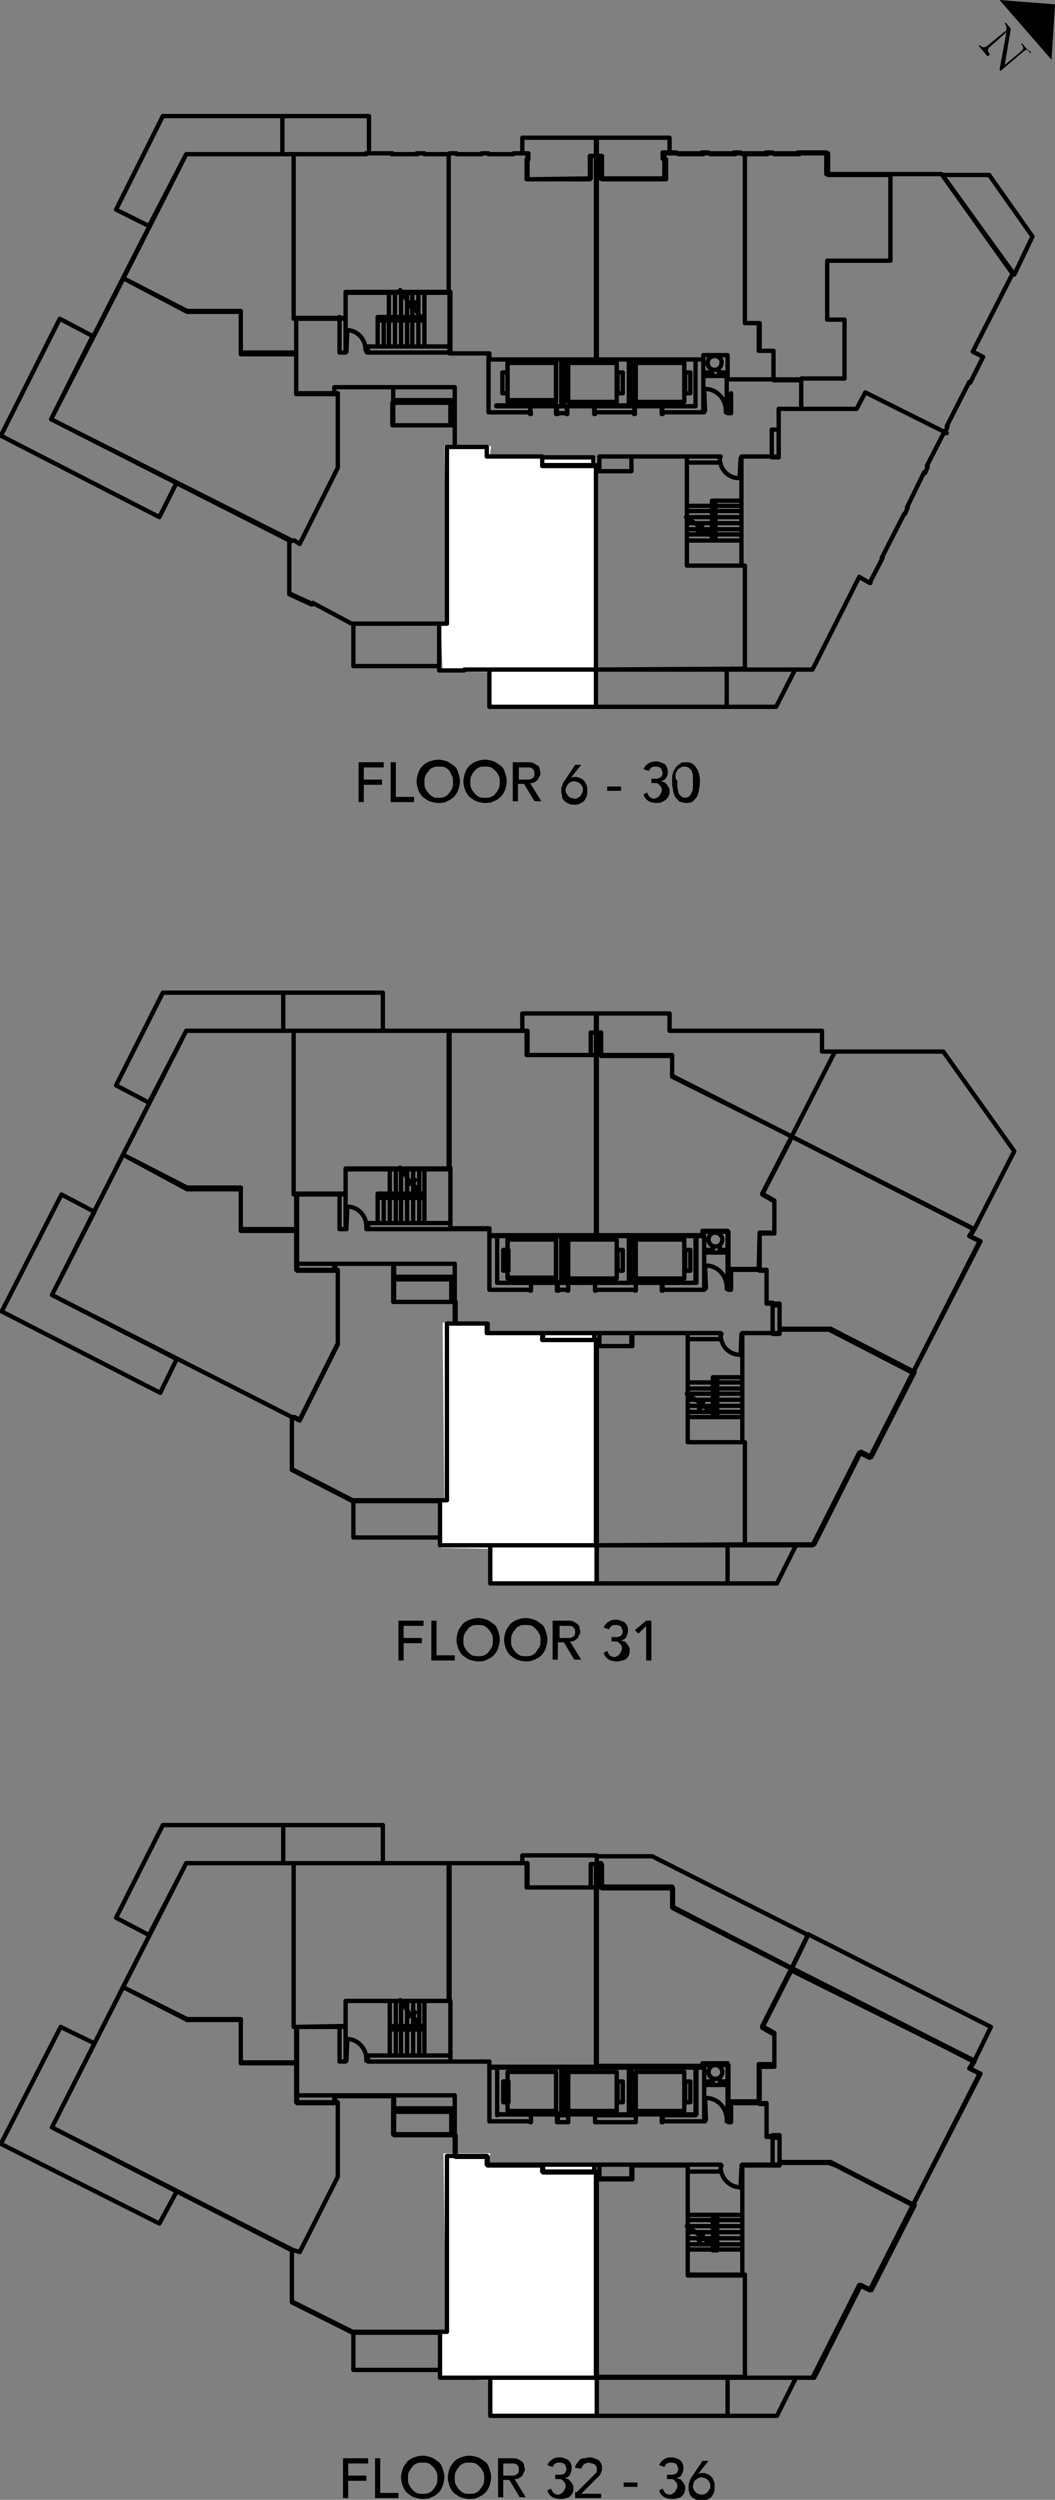 <?xml version="1.0" encoding="utf-8"?>
<!-- Generator: Adobe Illustrator 20.1.0, SVG Export Plug-In . SVG Version: 6.00 Build 0)  -->
<svg version="1.1" id="Layer_1" xmlns="http://www.w3.org/2000/svg" xmlns:xlink="http://www.w3.org/1999/xlink" x="0px" y="0px"
	 viewBox="0 0 121.8 288.6" style="enable-background:new 0 0 121.8 288.6;" xml:space="preserve">
<rect x="0" y="0" width="121.8" height="288.6" fill="#808080" stroke="none"/>
<style type="text/css">
	.st0{fill:#FFFFFF;}
	.st1{fill:none;stroke:#000000;stroke-width:0.5;stroke-linecap:round;stroke-linejoin:round;stroke-miterlimit:10;}
</style>
<polyline class="st0" points="56.6,81.8 56.6,77.6 51.1,77.5 50.9,72.1 51.6,71.9 51.3,51.5 56.7,51.5 56.5,52.9 68.8,52.8 
	68.8,81.7 56.6,81.8 "/>
<polyline class="st0" points="56.4,183 56.4,178.8 50.9,178.7 50.7,173.3 51.3,173.1 51.1,152.7 56.5,152.7 56.3,154.1 68.6,154 
	68.6,182.9 56.4,183 "/>
<polyline class="st0" points="56.5,279 56.5,274.8 51,274.6 50.8,269.2 51.5,269 51.2,248.6 56.6,248.6 56.4,250 68.7,249.9 
	68.7,278.9 56.5,279 "/>
<polyline points="121.4,6.9 121.8,0.5 115.4,0 "/>
<g>
	<path d="M119,6c-0.3-0.3-0.4-0.3-0.6-0.2c-0.2,0.1-0.4,0.3-0.9,0.7l-2,1.7L115.4,8l0.8-4.3l0,0L115,4.8c-0.5,0.4-0.7,0.6-0.8,0.7
		c-0.2,0.2-0.2,0.4,0.1,0.8L114,6.5l-1-1.2l0.1-0.1c0.3,0.3,0.4,0.3,0.7,0.2c0.2-0.1,0.4-0.3,0.9-0.7l1.1-0.9
		c0.4-0.3,0.4-0.3,0.4-0.5s0-0.3-0.2-0.6l0.1-0.1l0.6,0.7L116,7.5l0,0l1.2-1c0.5-0.4,0.7-0.6,0.8-0.7c0.2-0.2,0.2-0.4-0.1-0.7L118,5
		l1,1.2V6z"/>
</g>
<path class="st1" d="M79.3,53.4h3.8v-0.7h-4.5 M82.2,57.8h0.4v4.6h-0.4V57.8z M79.3,58.4h2.9 M82.7,58.4h2.9 M79.3,59h2.9 M82.7,59
	h2.9 M79.3,59.7h2.9 M82.7,59.7h2.9 M79.3,60.4h2.9 M82.7,60.4h2.9 M79.3,61.1h2.9 M82.7,61.1h2.9 M79.3,61.7h2.9 M82.7,61.7h2.9
	 M79.3,62.4h6.3 M51.9,40h-9.5v0.7h9.5 M43.6,36.6H49V37h-5.4V36.6z M49,33.7V40 M48.3,33.7v2.9 M48.3,37v3 M47.6,33.7v2.9 M47.6,37
	v3 M47,33.7v2.9 M47,37v3 M46.3,33.7v2.9 M46.3,37v3 M45.6,33.7v2.9 M45.6,37v3 M44.9,33.7v2.9 M44.9,37v3 M56.4,41.4v6.2h4.8v-0.8
	h-3.9 M64.3,46.9h1.2v0.8h-1.2V46.9z M65.4,46.9L65.4,46.9L65.4,46.9l0.1,0.9h-0.1v-0.1 M64.4,46.9L64.4,46.9l-0.2-0.1v1h0.2v-0.1
	 M61.2,46.9L61.2,46.9L61.2,46.9l0.1,0.9h-0.1v-0.1 M68.7,46.9L68.7,46.9L68.7,46.9l-0.1,0.9h0.1v-0.1 M73.2,46.9L73.2,46.9
	L73.2,46.9l0.1,0.9h-0.1v-0.1 M68.6,47.6h4.7v-0.8h-4.7V47.6z M76.5,46.9L76.5,46.9L76.5,46.9l-0.1,0.9h0.1v-0.1 M81.2,41.4v6.2
	h-0.9h-3.9v-0.8 M39.9,40.4L39.9,40.4l0.1,0.2h-0.1V40.4z M42.5,40.4h-0.2v0.2h0.2V40.4z M40,40.4L40,40.4l0.1-2.3H40V40.4z
	 M42.2,40.4c0-1.3-1-2.3-2.2-2.3 M83.1,52.9L83.1,52.9l0.1-0.2h-0.1V52.9z M85.5,52.9L85.5,52.9l-0.1,2.2h0.1V52.9z M83.1,52.9
	c0,1.3,1,2.3,2.2,2.3 M39.9,36.6v4.1h-0.7v-4.1 M58.6,41.9h5.6v4.5h-5.6V41.9z M65.1,46.9v-5.4 M83.8,47.4c0-1.4-1.1-2.5-2.4-2.5
	 M81.3,44.8L81.3,44.8l0.1,2.6h-0.1V44.8z M81.2,47.4v0.2h0.1v-0.1L81.2,47.4L81.2,47.4 M83.9,47.4v0.2h-0.1v-0.1L83.9,47.4
	L83.9,47.4 M82.2,42.7v0.7 M83.9,43.4h-2.7 M83,42.7v0.7 M82.5,41.1c-0.5,0-0.8,0.4-0.8,0.8c0,0.5,0.4,0.8,0.8,0.8
	c0.5,0,0.8-0.4,0.8-0.8C83.4,41.5,83,41.1,82.5,41.1 M64.8,46.9v-5.4 M65.6,41.9h5.6v4.5h-5.6V41.9z M58,43h0.6v2.4H58V43z M71.9,43
	h-0.6v2.4h0.6V43z M72.6,46.9v-5.4 M72.9,46.9v-5.4 M79.7,43h-0.6v2.4h0.6V43z M79,41.9h-5.6v4.5H79V41.9z M83,43h1 M82.2,43h-1
	 M79.2,59.7l1.6,1.1l0.3-0.2l-0.5,0.8l0.5-0.3l1.1,0.8 M82.7,57.8h2.9 M45.4,46.5H52v2.6h-6.7v-2.6H45.4z M44.3,37v3 M43.6,37v3
	 M46.2,33.5l1.1,1.6l-0.1,0.3l0.7-0.5l-0.2,0.5l0.8,1.1 M84.4,45.4v2.3H84 M83.9,47.4v-4.1 M100.5,67.3L100.5,67.3 M68.8,77.3V54.4
	h4.1v-1.7h6.4v12.6H86v11.9L68.8,77.3 M51.6,51.6h4.6v1.1h6.4v1h6.2v23.6H53.6v0.1h-2.9v-5.3h0.1V72h0.8L51.6,51.6 M50.8,72h0.8
	V51.6h0.9v-2.5h-7.1v-4.4h-6.8v0.8H39V54l-4.4,8.8L34,62.4h-0.6v6.1l2.6,1.2l0.1-0.1l4.5,2.4H50.8 M14.2,32.1l7.3-14.3h12.4v6.9
	v12.1h0.3v4.1h-6.4V36h-6.2L14.2,32.1l7.4,3.8h6.2v4.8h6.4v4.7H39V54l-4.4,8.8L34,62.4h-0.3l-27.8-14L14.2,32.1 M33.9,17.8v6.9v12.1
	h6v-3h11.9v-16H49v-0.1h-0.8v0.1h-2.9v-0.1h-3v0.1H33.9 M51.8,17.8L51.8,17.8l0.1-0.1h0.8v0.1h2.9v-0.1h0.8v0.1h2.9v-0.1h1.6v0.7
	h-0.1v2.3h7.3V18h0.7v23.5H56.4v-0.7h-4.5v-7.1h-0.1L51.8,17.8 M89.3,40.5h-1.7v-3.2H86V17.8h-0.3v-0.1h-0.8v0.1H82v-0.1h-0.8v0.1
	h-2.9v-0.1h-1.6v0.7h0.2v2.3h-7.4V18h-0.6v23.5h12.3V41H84v2.8h5.3V40.5 M87.7,40.5v-3.2H86V17.8h2.6v-0.1h0.8v0.1h2.9v-0.1h3.3v2.5
	h7.2v9.9h-7.3v6.8h2v6.8h-5v0.2h-3.2v-3.4L87.7,40.5 M45.4,49.1h7.1v-2.9h-7.1V49.1z M91.8,77.3h-7.9v4.3h5.7L91.8,77.3 M83.9,77.3
	H68.8v4.3h15.1V77.3z M68.8,77.3H56.5v4.3h12.3V77.3z M50.7,76.9h-9.9V72h10v0.1h-0.1L50.7,76.9 M20.4,55.7L5.9,48.4l4.8-9.6l-3.8-2
	L0.1,50.3l18.3,9.4L20.4,55.7 M32.6,17.8v-4.4h10v4.3h-0.4v0.1L32.6,17.8v-4.4H18.8l-5.4,10.8l3.8,1.9l4.3-8.3H32.6 M68.2,20.6V18
	h0.7v-2.1h-8.6v1.8H61v0.7h-0.1v2.3L68.2,20.6 M76.8,18.4h-0.2v-0.7h0.7v-1.8h-8.5V18h0.6v2.6h7.4V18.4 M117.1,31.7l2.1-4.4l-5-7.1
	h-5.4L117.1,31.7 M52.5,44.7h-7.1v1.5h7.1V44.7z M57.3,41.5h23v5.4h-23C57.3,46.9,57.3,41.5,57.3,41.5z M39.9,36.7v-3H52v7.1h4.5
	v0.7h24.7V41H84v2.8h8.5v3.4h-2.6v5.5h-4.3v12.6h-6.3V52.7h-6.4v1.7h-4.1v-0.7h-6.2v-1h-6.4v-1.1h-3.7v-2.5h-7.1v-4.4h-6.8v0.8h-4.4
	v-8.8H39.9 M40.6,72l-4.5-2.4L36,69.8l-2.6-1.2v-6.1h0.2L5.9,48.4L13.3,34l8.2-16.2h20.7v-0.1h3v0.1h2.9v-0.1H49v0.1h2.9v-0.1h0.8
	v0.1h2.9v-0.1h0.8v0.1h2.9v-0.1h1.6v0.7h-0.1v2.3h7.3V18h1.2v2.6h7.4v-2.3h-0.2v-0.7h1.6v0.1H81v-0.1h0.8v0.1h2.9v-0.1h0.8v0.1h2.9
	v-0.1h0.8v0.1h2.9v-0.1h3.3v2.5h13.3l8.2,11.5l-4.6,9l1.2,0.6l-1.5,3l-0.1-0.1l-2.6,5.1h0.1l-0.3,0.8l-0.1-0.1l-2,3.9l0.1,0.1
	l-0.3,0.7l-0.1-0.1l-2,4.1h0.1l-0.3,0.7h-0.1l-2.6,5.1h0.1l-1.5,2.9l-1.2-0.7l-5.4,10.7H86H53.6v0.1h-2.9v-5.3h0.1V72H40.6
	 M89.9,49.6h-0.8v3.2h0.8V49.6z M62.6,53.8h5.9v-1h-5.9V53.8z M72.9,54.4h-3.7v-1.7h3.7V54.4z"/>
<path class="st1" d="M58.6,41.7h5.6v4.5h-5.6V41.7z M109.3,50l-9.4-4.7l-1,1.9h-6.4 M62.7,153.9H73 M76.4,148.1h3.9v-5.4
	 M85.7,154.2L85.7,154.2l-0.1-0.2h0.1V154.2z M90,150.5h-0.8v3.5 M57.4,148.1v-5.4 M52.5,150.3v-4.4h-7.1 M52.5,147.4h-7.1
	 M38.7,145.9h-4.4 M79.4,154.6h3.8v-0.7h-4.5 M82.3,159h0.5v4.6h-0.5V159z M79.4,159.6h2.9 M82.7,159.6h2.9 M79.4,160.3h2.9
	 M82.7,160.3h2.9 M79.4,160.9h2.9 M82.7,160.9h2.9 M79.4,161.6h2.9 M82.7,161.6h2.9 M79.4,162.3h2.9 M82.7,162.3h2.9 M79.4,163h2.9
	 M82.7,163h2.9 M79.4,163.6h6.3 M52,141.2h-9.5v0.7H52 M43.6,137.8H49v0.5h-5.4V137.8z M49,134.9v6.3 M48.4,134.9v2.9 M48.4,138.3
	v2.9 M47.7,134.9v2.9 M47.7,138.3v2.9 M47,134.9v2.9 M47,138.3v2.9 M46.3,134.9v2.9 M46.3,138.3v2.9 M45.7,134.9v2.9 M45.7,138.3
	v2.9 M45,134.9v2.9 M45,138.3v2.9 M56.5,142.7v6.2h4.8v-0.8h-3.9 M64.4,148.1h1.2v0.8h-1.2V148.1z M65.5,148.1V148h0.1v1h-0.1v-0.1
	 M64.5,148.1V148h-0.2v1h0.2v-0.1 M61.2,148.1V148h0.1v1h-0.1v-0.1 M68.8,148.1V148h-0.1v1h0.1v-0.1 M73.3,148.1V148h0.1v1h-0.1
	v-0.1 M68.7,148.9h4.7v-0.8h-4.7V148.9z M76.5,148.1V148h-0.1v1h0.1v-0.1 M81.3,142.7v6.2h-0.9h-3.9v-0.8 M39.9,141.7L39.9,141.7
	l0.1,0.2h-0.1V141.7z M42.5,141.7h-0.2v0.2h0.2V141.7z M40,141.7L40,141.7l0.1-2.3H40V141.7z M42.3,141.6c0-1.3-1-2.3-2.2-2.3
	 M83.2,154.2L83.2,154.2l0.1-0.2h-0.1V154.2z M85.6,154.2L85.6,154.2l-0.1,2.2h0.1V154.2z M83.2,154.1c0,1.3,1,2.3,2.2,2.3
	 M39.9,137.8v4.1h-0.7v-4.1 M58.6,143.1h5.6v4.5h-5.6V143.1z M65.2,148.1v-5.4 M83.9,148.6c0-1.4-1.1-2.5-2.4-2.5 M81.4,146.1
	L81.4,146.1l0.1,2.6h-0.1V146.1z M81.3,148.6v0.2h0.1L81.3,148.6L81.3,148.6L81.3,148.6 M84,148.6v0.2h-0.1L84,148.6L84,148.6
	L84,148.6 M82.3,143.9v0.7 M84,144.6h-2.7 M83.1,143.9v0.7 M82.6,142.3c-0.5,0-0.8,0.4-0.8,0.8c0,0.5,0.4,0.8,0.8,0.8
	c0.5,0,0.8-0.4,0.8-0.8S83,142.3,82.6,142.3 M64.8,148.1v-5.4 M65.6,143.1h5.6v4.5h-5.6V143.1z M58.1,144.3h0.6v2.4h-0.6V144.3z
	 M71.9,144.3h-0.6v2.4h0.6V144.3z M72.6,148.1v-5.4 M72.9,148.1v-5.4 M79.7,144.3h-0.6v2.4h0.6V144.3z M79,143.1h-5.6v4.5H79V143.1z
	 M83.1,144.3h1 M82.3,144.3h-1 M79.3,160.9l1.6,1.1l0.3-0.2l-0.5,0.8l0.5-0.3l1.1,0.8 M82.7,159h2.9 M45.4,147.7h6.7v2.6h-6.7V147.7
	z M44.3,138.3v2.9 M43.6,138.3v2.9 M46.2,134.8l1.1,1.6l-0.1,0.3l0.7-0.5l-0.2,0.5l0.8,1.1 M84.4,146.6v2.3h-0.3 M84,148.6v-4.1
	 M85.7,153.9H90v-0.5h5.9l9.7,5l-5,9.8l-1.2-0.6L94,178.3h-8v-11.8h-0.3V153.9 M68.9,178.4v-23H73v-1.5h6.4v12.6H86v11.8L68.9,178.4
	 M51.6,152.8h4.6v1.1h6.4v0.8h6.2v23.7h-18v-5.2h0.8L51.6,152.8 M50.8,173.2h0.8v-20.4h0.9v-2.5h-7.1v-4.4h-6.8v0.8H39v8.5l-4.4,8.8
	l-0.6-0.3h-0.3v6l7,3.6h10.1 M14.2,133.3l7.3-14.3h12.4v6.9v12h0.3v4.2h-6.4v-4.8h-6.2L14.2,133.3l7.4,3.8h6.2v4.8h6.4v4.7H39v8.5
	l-4.4,8.8l-0.6-0.3h-0.3L6,149.5L14.2,133.3 M33.9,119v6.9v12h6V135h11.9v-16H33.9 M112.5,141.9l-0.5,0.8l1.2,0.6l-7.8,15.2l-9.7-5
	H90v-3h-1.5v-3.8h-0.8v-4.3h1.7v-3.7l-1.4-0.8l3.2-6.2l0.2-0.5L112.5,141.9 M87.7,142.3h1.7v-3.7l-1.4-0.8l3.4-6.6l-13.8-7v-2.4
	h-8.2v-2.6h-0.6v23.4h12.3v-0.5H84v4.4h3.6L87.7,142.3 M51.9,119h9v2.8h7.3v-2.6h0.7v23.4H56.5v-0.8H52v-7h-0.1V119 M45.4,150.3h7.1
	v-2.9h-7.1V150.3z M91.9,178.4H84v4.4h5.7L91.9,178.4 M84,178.4H68.9v4.4H84V178.4z M68.9,178.4H56.6v4.4h12.3V178.4z M50.8,177.5
	h-10v-4.3h10V177.5z M20.4,156.9L6,149.5l4.9-9.6l-3.8-2l-6.9,13.5l18.3,9.4L20.4,156.9 M32.7,114.6h11.5v4.4H32.7V114.6z M32.7,119
	v-4.4H18.8l-5.4,10.7l3.8,2l4.3-8.3L32.7,119 M68.2,121.8v-2.6h0.7V117h-8.6v2h0.6v2.8H68.2 M117.1,132.9l-4.6,9l-21.1-10.7l5-9.8
	h12.5L117.1,132.9 M91.4,131.2l5-9.8h-1.5V119H77.3v-2h-8.5v2.3h0.6v2.6h8.2v2.4L91.4,131.2 M52.5,145.9h-7.1v1.5h7.1V145.9z
	 M57.4,142.7h23v5.4h-23V142.7z M39.9,137.8v-2.9H52v7h4.5v0.8h24.7v-0.5h2.9v4.4h4.4v3.8h0.7v0.2H90v3.3h-4.3v12.6h-6.3v-12.6H73
	v1.5h-4.1v-0.7h-6.2v-0.8h-6.4v-1.1h-3.7v-2.5h-7.1v-4.4h-6.8v0.8h-4.4v-8.9L39.9,137.8 M40.7,173.2l-7-3.6v-6L6,149.5l7.3-14.4
	l8.2-16.1h22.1h17.2v2.8h8h8.8v2.4l34.8,17.7l-0.5,0.8l1.2,0.6l-12.7,25l-1.2-0.6l-5.4,10.7H86H50.8v-5.2L40.7,173.2 M90,150.7h-0.8
	v3.3H90V150.7z M62.7,154.7h5.9v-0.8h-5.9C62.7,153.9,62.7,154.7,62.7,154.7z M72.9,155.4h-3.7v-1.5h3.7V155.4z"/>
<path class="st1" d="M58.6,143h5.6v4.5h-5.6V143z M62.7,249.9H73 M79.4,250.7h3.8v-0.8h-4.5 M82.3,255.7h0.5v4.1h-0.5V255.7z
	 M82.3,255.7h-2.9 M82.7,255.7h2.9 M79.4,256.3h2.9 M82.7,256.3h2.9 M79.4,257h2.9 M82.7,257h2.9 M79.4,257.7h2.9 M82.7,257.7h2.9
	 M79.4,258.4h2.9 M82.7,258.4h2.9 M79.4,259.1h2.9 M82.7,259.1h2.9 M79.4,259.7h6.3 M52,237.3h-9.5v0.7H52 M45,233.9h4v0.4h-4V233.9
	z M49,231v6.3 M48.4,231v2.9 M48.4,234.4v2.9 M47.7,231v2.9 M47.7,234.4v2.9 M47,231v2.9 M47,234.4v2.9 M46.3,231v2.9 M46.3,234.4
	v2.9 M45.7,231v2.9 M45.7,234.4v2.9 M45,231v2.9 M45,234.4v2.9 M76.4,244.2h3.9v-5.5 M39.9,237.7L39.9,237.7l0.1,0.2h-0.1V237.7z
	 M42.5,237.7h-0.2v0.2h0.2V237.7z M40,237.7L40,237.7l0.1-2.3H40V237.7z M42.3,237.7c0-1.2-1-2.3-2.2-2.3 M85.7,250.3L85.7,250.3
	l-0.1-0.3h0.1V250.3z M83.2,250.3L83.2,250.3l0.1-0.3h-0.1V250.3z M85.6,250.3L85.6,250.3l-0.1,2.3h0.1V250.3z M83.2,250.2
	c0,1.2,1,2.3,2.2,2.3 M39.9,233.9v4.1h-0.7v-4.1 M90,246.5h-0.8v3.4 M57.4,244.2v-5.5 M79.3,257l1.6,1.1l0.3-0.2l-0.5,0.8l0.5-0.3
	l1.1,0.8 M52.5,246.4v-4.5h-7.1 M46.2,230.9l1.1,1.6l-0.1,0.3l0.7-0.5l-0.2,0.5l0.8,1.1 M52.5,243.4h-7.1 M38.7,241.9h-4.4
	 M85.7,249.9H90v-0.3h5.9l9.7,5l-5,9.8l-1.2-0.6L94,274.5h-8v-11.8h-0.3V249.9 M90,249.8l0.2-0.2 M68.9,274.5v-23H73v-1.6h6.4v12.7
	H86v11.8H68.9 M51.6,248.9h4.6v1h6.4v0.8h6.2v23.8h-18v-5.3h0.8L51.6,248.9 M50.8,269.2h0.8v-20.3h0.9v-2.5h-7.1v-4.5h-6.8v0.8H39
	v8.6l-4.4,8.7l-0.6-0.2h-0.3v6l7,3.5h10.1 M14.2,229.4l7.3-14.3h12.4v6.9v12h0.3v4.2h-6.4v-5h-6.2L14.2,229.4l7.4,3.7h6.2v5h6.4v4.6
	H39v8.6l-4.4,8.7l-0.6-0.2h-0.3L6,245.6L14.2,229.4 M33.9,215.1v6.9v12h6v-3h11.9v-15.9H33.9 M112.5,238l-0.5,0.8l1.2,0.6l-7.8,15.2
	l-8.9-4.6l-0.8-0.3H90v-3h-1.5v-3.8h-0.8v-4.3h1.7v-3.7l-1.4-0.8l3.2-6.3l0.2-0.3L112.5,238 M89.4,238.4v-3.7l-1.4-0.8l3.4-6.7
	l-13.8-7.1v-2.3h-8.2v-2.7h-0.6v23.4h12.3v-0.3H84v4.4h3.6v-4.3h1.8 M51.9,215.1h9v2.8h7.3v-2.7h0.7v2.7v20.7H56.5V238H52v-7h-0.1
	V215.1 M45.4,246.4h7.1v-3h-7.1V246.4z M91.9,274.5H84v4.4h5.7L91.9,274.5 M84,274.5H68.9v4.4H84V274.5z M68.9,274.5H56.6v4.4h12.3
	V274.5z M50.8,273.6h-10v-4.4h10V273.6z M20.4,253L6,245.6l4.9-9.7L7,234l-6.9,13.5l18.3,9.2L20.4,253 M32.7,210.7h11.5v4.4H32.7
	V210.7z M32.7,215.1v-4.4H18.8l-5.4,10.7l3.8,2l4.3-8.3H32.7 M68.2,217.9v-2.7h0.7v-1h-8.6v0.9h0.6v2.8H68.2 M114.4,234l-1.9,3.9
	l-21.1-10.7l1.9-3.9L114.4,234 M91.4,227.3l1.9-3.9l-18-9.1h-6.4v1h0.6v2.7h8.2v2.3L91.4,227.3 M52.5,241.9h-7.1v1.5h7.1V241.9z
	 M57.4,238.6h23v5.5h-23V238.6z M39.9,233.9V231H52v7h4.5v0.7h24.7v-0.3h2.9v4.4h4.4v3.8h0.7v0.2H90v3.2h-4.3v12.7h-6.3V250H73v1.6
	h-4.1v-0.8h-6.2V250h-6.4v-1h-3.7v-2.5h-7.1V242h-6.8v0.8h-4.4V234L39.9,233.9 M40.7,269.2l-7-3.5v-6L6,245.6l7.3-14.4l8.2-16.1
	h22.1h17.2v2.8h8h8.8v2.3l34.8,17.8l-0.5,0.8l1.2,0.6l-12.7,25l-1.2-0.6l-5.4,10.7H86H50.8v-5.3L40.7,269.2 M90,246.8h-0.8v3.2H90
	V246.8z M62.7,250.7h5.9v-0.8h-5.9C62.7,249.9,62.7,250.7,62.7,250.7z M72.9,251.5h-3.7v-1.6h3.7V251.5z"/>
<path class="st1" d="M58.6,239.2h5.6v4.5h-5.6V239.2z M65.2,244.1v-5.4 M64.8,244.1v-5.4 M65.6,239.2h5.6v4.5h-5.6V239.2z
	 M58.1,240.3h0.6v2.4h-0.6V240.3z M71.9,240.3h-0.6v2.4h0.6V240.3z M72.6,244.1v-5.4 M72.9,244.1v-5.4 M79.7,240.3h-0.6v2.4h0.6
	V240.3z M79,239.2h-5.6v4.5H79V239.2z M56.5,238.6v6.3h4.8v-0.8h-3.9 M64.4,244.2h1.2v0.8h-1.2V244.2z M65.5,244.2V244h0.1v1h-0.1
	 M64.5,244.2V244h-0.2v1h0.2 M61.2,244.2V244h0.1v1h-0.1 M68.8,244.2V244h-0.1v1h0.1 M73.3,244.2V244h0.1v1h-0.1 M68.7,245h4.7v-0.8
	h-4.7V245z M76.5,244.2V244h-0.1v1h0.1 M81.3,238.6v6.3h-0.9h-3.9v-0.8 M83.9,244.7c0-1.4-1.1-2.5-2.4-2.5 M81.4,242.1L81.4,242.1
	l0.1,2.6h-0.1V242.1z M81.3,244.7v0.2h0.1L81.3,244.7L81.3,244.7L81.3,244.7 M84,244.7v0.2h-0.1L84,244.7L84,244.7L84,244.7
	 M84.4,242.7v2.3h-0.3 M84,244.7v-4.1 M82.3,240v0.7 M84,240.7h-2.7 M83.1,240v0.7 M82.6,238.4c-0.5,0-0.8,0.4-0.8,0.8
	c0,0.5,0.4,0.8,0.8,0.8c0.5,0,0.8-0.4,0.8-0.8C83.4,238.8,83,238.4,82.6,238.4 M83.1,240.3h1 M82.3,240.3h-1 M58.6,239.2h5.6v4.5
	h-5.6V239.2z M65.2,244.2v-5.5 M64.8,244.2v-5.5 M58.1,240.3h0.6v2.4h-0.6V240.3z M71.9,240.3h-0.6v2.4h0.6V240.3z M72.6,244.2v-5.5
	 M72.9,244.2v-5.5 M79.7,240.3h-0.6v2.4h0.6V240.3z M45.4,243.8h6.7v2.6h-6.7V243.8z"/>
<g>
	<path d="M41.4,88h2.9v0.6H42V90h2.1v0.6H42v2h-0.6V88z"/>
	<path d="M45.1,88h0.6v4h2.1v0.6h-2.7V88z"/>
	<path d="M50.6,92.7c-0.4,0-0.7-0.1-1-0.2c-0.3-0.1-0.5-0.3-0.8-0.5c-0.2-0.2-0.4-0.5-0.5-0.8c-0.1-0.3-0.2-0.6-0.2-1s0.1-0.7,0.2-1
		c0.1-0.3,0.3-0.6,0.5-0.8c0.2-0.2,0.5-0.4,0.8-0.5c0.3-0.1,0.6-0.2,1-0.2s0.7,0.1,1,0.2c0.3,0.1,0.5,0.3,0.8,0.5s0.4,0.5,0.5,0.8
		c0.1,0.3,0.2,0.6,0.2,1s-0.1,0.7-0.2,1c-0.1,0.3-0.3,0.6-0.5,0.8c-0.2,0.2-0.5,0.4-0.8,0.5C51.3,92.7,51,92.7,50.6,92.7z
		 M50.6,92.1c0.3,0,0.5,0,0.7-0.1s0.4-0.2,0.5-0.4c0.2-0.2,0.3-0.4,0.4-0.6s0.1-0.5,0.1-0.7c0-0.3,0-0.5-0.1-0.7S52,89.2,51.9,89
		c-0.2-0.2-0.3-0.3-0.5-0.4s-0.5-0.1-0.7-0.1c-0.3,0-0.5,0-0.7,0.1c-0.2,0.1-0.4,0.2-0.5,0.4c-0.2,0.2-0.3,0.4-0.4,0.6
		c-0.1,0.2-0.1,0.5-0.1,0.7c0,0.3,0,0.5,0.1,0.7c0.1,0.2,0.2,0.4,0.4,0.6c0.2,0.2,0.3,0.3,0.5,0.4C50.1,92.1,50.3,92.1,50.6,92.1z"
		/>
	<path d="M56,92.7c-0.4,0-0.7-0.1-1-0.2c-0.3-0.1-0.5-0.3-0.8-0.5c-0.2-0.2-0.4-0.5-0.5-0.8c-0.1-0.3-0.2-0.6-0.2-1s0.1-0.7,0.2-1
		c0.1-0.3,0.3-0.6,0.5-0.8c0.2-0.2,0.5-0.4,0.8-0.5c0.3-0.1,0.6-0.2,1-0.2s0.7,0.1,1,0.2c0.3,0.1,0.5,0.3,0.8,0.5s0.4,0.5,0.5,0.8
		c0.1,0.3,0.2,0.6,0.2,1s-0.1,0.7-0.2,1c-0.1,0.3-0.3,0.6-0.5,0.8c-0.2,0.2-0.5,0.4-0.8,0.5C56.7,92.7,56.4,92.7,56,92.7z M56,92.1
		c0.3,0,0.5,0,0.7-0.1s0.4-0.2,0.5-0.4c0.2-0.2,0.3-0.4,0.4-0.6s0.1-0.5,0.1-0.7c0-0.3,0-0.5-0.1-0.7s-0.2-0.4-0.4-0.6
		c-0.2-0.2-0.3-0.3-0.5-0.4s-0.5-0.1-0.7-0.1c-0.3,0-0.5,0-0.7,0.1c-0.2,0.1-0.4,0.2-0.5,0.4c-0.2,0.2-0.3,0.4-0.4,0.6
		c-0.1,0.2-0.1,0.5-0.1,0.7c0,0.3,0,0.5,0.1,0.7c0.1,0.2,0.2,0.4,0.4,0.6c0.2,0.2,0.3,0.3,0.5,0.4C55.5,92.1,55.7,92.1,56,92.1z"/>
	<path d="M59.3,88h1.6c0.3,0,0.5,0,0.7,0.1c0.2,0.1,0.3,0.2,0.5,0.3s0.2,0.3,0.2,0.4s0.1,0.3,0.1,0.4c0,0.1,0,0.3-0.1,0.4
		c-0.1,0.1-0.1,0.3-0.2,0.4c-0.1,0.1-0.2,0.2-0.4,0.3c-0.1,0.1-0.3,0.1-0.5,0.1l1.3,2.1h-0.8l-1.2-2h-0.7v2h-0.6V88z M59.9,90h0.8
		c0.1,0,0.2,0,0.4,0c0.1,0,0.2-0.1,0.3-0.1c0.1-0.1,0.2-0.1,0.2-0.2c0.1-0.1,0.1-0.2,0.1-0.4c0-0.2,0-0.3-0.1-0.4s-0.1-0.2-0.2-0.2
		c-0.1-0.1-0.2-0.1-0.3-0.1s-0.2,0-0.4,0h-0.8V90z"/>
	<path d="M65.9,89.8L65.9,89.8c0.2-0.1,0.3-0.1,0.5-0.1c0.2,0,0.3,0,0.5,0.1c0.2,0.1,0.3,0.1,0.5,0.3s0.2,0.3,0.3,0.5
		c0.1,0.2,0.1,0.4,0.1,0.7c0,0.3,0,0.5-0.1,0.7c-0.1,0.2-0.2,0.4-0.3,0.5c-0.1,0.1-0.3,0.2-0.5,0.3c-0.2,0.1-0.4,0.1-0.6,0.1
		c-0.2,0-0.4,0-0.6-0.1s-0.4-0.2-0.5-0.3c-0.1-0.1-0.3-0.3-0.3-0.5s-0.1-0.4-0.1-0.6c0-0.1,0-0.3,0-0.4c0-0.1,0.1-0.2,0.1-0.3
		c0-0.1,0.1-0.2,0.1-0.3c0.1-0.1,0.1-0.2,0.2-0.3l1.2-1.8h0.7L65.9,89.8z M65.3,91.2c0,0.1,0,0.3,0.1,0.4s0.1,0.2,0.2,0.3
		c0.1,0.1,0.2,0.2,0.3,0.2c0.1,0,0.2,0.1,0.4,0.1s0.3,0,0.4-0.1c0.1,0,0.2-0.1,0.3-0.2s0.1-0.2,0.2-0.3c0-0.1,0.1-0.2,0.1-0.4
		s0-0.3-0.1-0.4c0-0.1-0.1-0.2-0.2-0.3s-0.2-0.2-0.3-0.2c-0.1,0-0.2-0.1-0.4-0.1s-0.3,0-0.4,0.1c-0.1,0-0.2,0.1-0.3,0.2
		c-0.1,0.1-0.1,0.2-0.2,0.3C65.4,90.9,65.3,91,65.3,91.2z"/>
	<path d="M71.7,91.3h-1.6v-0.5h1.6V91.3z"/>
	<path d="M74.7,91.5c0.1,0.2,0.2,0.4,0.3,0.5s0.3,0.2,0.5,0.2c0.1,0,0.2,0,0.3-0.1c0.1,0,0.2-0.1,0.3-0.2s0.1-0.2,0.2-0.3
		c0-0.1,0.1-0.2,0.1-0.3c0-0.2,0-0.3-0.1-0.5c-0.1-0.1-0.2-0.2-0.3-0.3c-0.1-0.1-0.3-0.1-0.4-0.1c-0.2,0-0.3,0-0.4,0v-0.5
		c0.2,0,0.4,0,0.6,0c0.2,0,0.3-0.1,0.4-0.1c0.1-0.1,0.1-0.1,0.2-0.2c0-0.1,0.1-0.2,0.1-0.3c0-0.2-0.1-0.4-0.2-0.6
		c-0.1-0.1-0.3-0.2-0.6-0.2c-0.2,0-0.3,0-0.5,0.1c-0.1,0.1-0.2,0.2-0.3,0.4l-0.6-0.2c0.1-0.3,0.3-0.5,0.6-0.7
		c0.2-0.1,0.5-0.2,0.8-0.2c0.2,0,0.4,0,0.5,0.1c0.2,0,0.3,0.1,0.5,0.2s0.2,0.2,0.3,0.4c0.1,0.2,0.1,0.3,0.1,0.6
		c0,0.2-0.1,0.5-0.2,0.6c-0.1,0.2-0.3,0.3-0.6,0.4v0c0.1,0,0.3,0.1,0.4,0.1s0.2,0.2,0.3,0.3s0.1,0.2,0.2,0.3s0.1,0.3,0.1,0.4
		c0,0.2,0,0.4-0.1,0.6c-0.1,0.2-0.2,0.3-0.3,0.4c-0.1,0.1-0.3,0.2-0.5,0.3c-0.2,0.1-0.4,0.1-0.6,0.1c-0.4,0-0.7-0.1-0.9-0.2
		c-0.3-0.2-0.5-0.4-0.6-0.8L74.7,91.5z"/>
	<path d="M77.6,90.3c0-0.2,0-0.3,0-0.5c0-0.2,0-0.4,0.1-0.5c0-0.2,0.1-0.3,0.2-0.5c0.1-0.2,0.2-0.3,0.3-0.4s0.3-0.2,0.4-0.3
		s0.4-0.1,0.6-0.1s0.4,0,0.6,0.1c0.2,0.1,0.3,0.2,0.4,0.3s0.2,0.3,0.3,0.4c0.1,0.2,0.1,0.3,0.2,0.5c0,0.2,0.1,0.4,0.1,0.5
		c0,0.2,0,0.4,0,0.5c0,0.2,0,0.5-0.1,0.8c0,0.3-0.1,0.5-0.2,0.8c-0.1,0.2-0.3,0.4-0.5,0.6c-0.2,0.2-0.5,0.2-0.8,0.2
		c-0.3,0-0.6-0.1-0.8-0.2c-0.2-0.2-0.4-0.4-0.5-0.6s-0.2-0.5-0.2-0.8C77.6,90.8,77.6,90.5,77.6,90.3z M78.2,90.3c0,0.2,0,0.3,0,0.5
		s0.1,0.4,0.1,0.6s0.2,0.4,0.3,0.5s0.3,0.2,0.5,0.2s0.4-0.1,0.5-0.2c0.1-0.1,0.2-0.3,0.3-0.5c0.1-0.2,0.1-0.4,0.1-0.6
		c0-0.2,0-0.4,0-0.5c0-0.1,0-0.2,0-0.4c0-0.1,0-0.3,0-0.4c0-0.1-0.1-0.3-0.1-0.4c0-0.1-0.1-0.2-0.2-0.3c-0.1-0.1-0.2-0.2-0.3-0.2
		c-0.1-0.1-0.2-0.1-0.4-0.1c-0.1,0-0.3,0-0.4,0.1c-0.1,0.1-0.2,0.1-0.3,0.2c-0.1,0.1-0.1,0.2-0.2,0.3s-0.1,0.3-0.1,0.4
		c0,0.1,0,0.3,0,0.4C78.2,90.1,78.2,90.2,78.2,90.3z"/>
</g>
<g>
	<path d="M46,187.1h2.9v0.6h-2.3v1.4h2.1v0.6h-2.1v2H46V187.1z"/>
	<path d="M49.8,187.1h0.6v4h2.1v0.6h-2.7V187.1z"/>
	<path d="M55.2,191.8c-0.4,0-0.7-0.1-1-0.2c-0.3-0.1-0.5-0.3-0.8-0.5c-0.2-0.2-0.4-0.5-0.5-0.8s-0.2-0.6-0.2-1c0-0.3,0.1-0.7,0.2-1
		s0.3-0.5,0.5-0.8c0.2-0.2,0.5-0.4,0.8-0.5c0.3-0.1,0.6-0.2,1-0.2s0.7,0.1,1,0.2c0.3,0.1,0.5,0.3,0.8,0.5s0.4,0.5,0.5,0.8
		s0.2,0.6,0.2,1c0,0.3-0.1,0.7-0.2,1s-0.3,0.6-0.5,0.8c-0.2,0.2-0.5,0.4-0.8,0.5C55.9,191.8,55.6,191.8,55.2,191.8z M55.2,191.2
		c0.3,0,0.5,0,0.7-0.1s0.4-0.2,0.5-0.4c0.2-0.2,0.3-0.4,0.4-0.6c0.1-0.2,0.1-0.5,0.1-0.7c0-0.3,0-0.5-0.1-0.7
		c-0.1-0.2-0.2-0.4-0.4-0.6c-0.2-0.2-0.3-0.3-0.5-0.4s-0.5-0.1-0.7-0.1c-0.3,0-0.5,0-0.7,0.1c-0.2,0.1-0.4,0.2-0.5,0.4
		c-0.2,0.2-0.3,0.4-0.4,0.6c-0.1,0.2-0.1,0.5-0.1,0.7c0,0.3,0,0.5,0.1,0.7c0.1,0.2,0.2,0.4,0.4,0.6c0.2,0.2,0.3,0.3,0.5,0.4
		C54.7,191.2,55,191.2,55.2,191.2z"/>
	<path d="M60.7,191.8c-0.4,0-0.7-0.1-1-0.2c-0.3-0.1-0.5-0.3-0.8-0.5c-0.2-0.2-0.4-0.5-0.5-0.8s-0.2-0.6-0.2-1c0-0.3,0.1-0.7,0.2-1
		s0.3-0.5,0.5-0.8c0.2-0.2,0.5-0.4,0.8-0.5c0.3-0.1,0.6-0.2,1-0.2s0.7,0.1,1,0.2c0.3,0.1,0.5,0.3,0.8,0.5s0.4,0.5,0.5,0.8
		s0.2,0.6,0.2,1c0,0.3-0.1,0.7-0.2,1s-0.3,0.6-0.5,0.8c-0.2,0.2-0.5,0.4-0.8,0.5C61.3,191.8,61,191.8,60.7,191.8z M60.7,191.2
		c0.3,0,0.5,0,0.7-0.1s0.4-0.2,0.5-0.4s0.3-0.4,0.4-0.6c0.1-0.2,0.1-0.5,0.1-0.7c0-0.3,0-0.5-0.1-0.7c-0.1-0.2-0.2-0.4-0.4-0.6
		s-0.3-0.3-0.5-0.4s-0.5-0.1-0.7-0.1c-0.3,0-0.5,0-0.7,0.1c-0.2,0.1-0.4,0.2-0.5,0.4c-0.2,0.2-0.3,0.4-0.4,0.6
		c-0.1,0.2-0.1,0.5-0.1,0.7c0,0.3,0,0.5,0.1,0.7c0.1,0.2,0.2,0.4,0.4,0.6c0.2,0.2,0.3,0.3,0.5,0.4C60.2,191.2,60.4,191.2,60.7,191.2
		z"/>
	<path d="M63.9,187.1h1.6c0.3,0,0.5,0,0.7,0.1c0.2,0.1,0.3,0.2,0.5,0.3c0.1,0.1,0.2,0.3,0.2,0.4c0,0.2,0.1,0.3,0.1,0.4
		c0,0.1,0,0.3-0.1,0.4c-0.1,0.1-0.1,0.3-0.2,0.4c-0.1,0.1-0.2,0.2-0.4,0.3c-0.1,0.1-0.3,0.1-0.5,0.1l1.3,2.1h-0.8l-1.2-2h-0.7v2
		h-0.6V187.1z M64.6,189.1h0.8c0.1,0,0.2,0,0.4,0s0.2-0.1,0.3-0.1c0.1-0.1,0.2-0.1,0.2-0.2c0.1-0.1,0.1-0.2,0.1-0.4s0-0.3-0.1-0.4
		s-0.1-0.2-0.2-0.2c-0.1-0.1-0.2-0.1-0.3-0.1s-0.2,0-0.4,0h-0.8V189.1z"/>
	<path d="M70.1,190.6c0.1,0.2,0.2,0.4,0.3,0.5s0.3,0.2,0.5,0.2c0.1,0,0.2,0,0.3-0.1c0.1,0,0.2-0.1,0.3-0.2s0.1-0.2,0.2-0.3
		c0-0.1,0.1-0.2,0.1-0.3c0-0.2,0-0.3-0.1-0.5c-0.1-0.1-0.2-0.2-0.3-0.3c-0.1-0.1-0.3-0.1-0.4-0.1c-0.2,0-0.3,0-0.4,0V189
		c0.2,0,0.4,0,0.6,0s0.3-0.1,0.4-0.1s0.1-0.1,0.2-0.2c0-0.1,0.1-0.2,0.1-0.3c0-0.2-0.1-0.4-0.2-0.6c-0.1-0.1-0.3-0.2-0.6-0.2
		c-0.2,0-0.3,0-0.5,0.1c-0.1,0.1-0.2,0.2-0.3,0.4l-0.6-0.2c0.1-0.3,0.3-0.5,0.6-0.7s0.5-0.2,0.8-0.2c0.2,0,0.4,0,0.5,0.1
		c0.2,0,0.3,0.1,0.5,0.2c0.1,0.1,0.2,0.2,0.3,0.4c0.1,0.2,0.1,0.3,0.1,0.6c0,0.2-0.1,0.5-0.2,0.7c-0.1,0.2-0.3,0.3-0.6,0.4v0
		c0.1,0,0.3,0.1,0.4,0.1s0.2,0.2,0.3,0.3c0.1,0.1,0.1,0.2,0.2,0.3s0.1,0.3,0.1,0.4c0,0.2,0,0.4-0.1,0.6c-0.1,0.2-0.2,0.3-0.3,0.4
		c-0.1,0.1-0.3,0.2-0.5,0.2c-0.2,0.1-0.4,0.1-0.6,0.1c-0.4,0-0.7-0.1-0.9-0.2c-0.3-0.2-0.5-0.4-0.6-0.8L70.1,190.6z"/>
	<path d="M74.5,187.8l-0.8,0.8l-0.4-0.4l1.3-1.1h0.6v4.6h-0.6V187.8z"/>
</g>
<g>
	<path d="M39.6,283.8h2.9v0.6h-2.3v1.4h2.1v0.6h-2.1v2h-0.6V283.8z"/>
	<path d="M43.3,283.8h0.6v4H46v0.6h-2.7V283.8z"/>
	<path d="M48.8,288.5c-0.4,0-0.7-0.1-1-0.2c-0.3-0.1-0.5-0.3-0.8-0.5c-0.2-0.2-0.4-0.5-0.5-0.8s-0.2-0.6-0.2-1c0-0.3,0.1-0.7,0.2-1
		s0.3-0.5,0.5-0.8c0.2-0.2,0.5-0.4,0.8-0.5c0.3-0.1,0.6-0.2,1-0.2s0.7,0.1,1,0.2c0.3,0.1,0.5,0.3,0.8,0.5s0.4,0.5,0.5,0.8
		s0.2,0.6,0.2,1c0,0.3-0.1,0.7-0.2,1s-0.3,0.6-0.5,0.8c-0.2,0.2-0.5,0.4-0.8,0.5C49.5,288.5,49.1,288.5,48.8,288.5z M48.8,287.9
		c0.3,0,0.5,0,0.7-0.1s0.4-0.2,0.5-0.4c0.2-0.2,0.3-0.4,0.4-0.6c0.1-0.2,0.1-0.5,0.1-0.7c0-0.3,0-0.5-0.1-0.7
		c-0.1-0.2-0.2-0.4-0.4-0.6c-0.2-0.2-0.3-0.3-0.5-0.4s-0.5-0.1-0.7-0.1c-0.3,0-0.5,0-0.7,0.1c-0.2,0.1-0.4,0.2-0.5,0.4
		c-0.2,0.2-0.3,0.4-0.4,0.6c-0.1,0.2-0.1,0.5-0.1,0.7c0,0.3,0,0.5,0.1,0.7c0.1,0.2,0.2,0.4,0.4,0.6c0.2,0.2,0.3,0.3,0.5,0.4
		C48.3,287.9,48.5,287.9,48.8,287.9z"/>
	<path d="M54.2,288.5c-0.4,0-0.7-0.1-1-0.2c-0.3-0.1-0.5-0.3-0.8-0.5c-0.2-0.2-0.4-0.5-0.5-0.8s-0.2-0.6-0.2-1c0-0.3,0.1-0.7,0.2-1
		s0.3-0.5,0.5-0.8c0.2-0.2,0.5-0.4,0.8-0.5c0.3-0.1,0.6-0.2,1-0.2s0.7,0.1,1,0.2c0.3,0.1,0.5,0.3,0.8,0.5s0.4,0.5,0.5,0.8
		s0.2,0.6,0.2,1c0,0.3-0.1,0.7-0.2,1s-0.3,0.6-0.5,0.8c-0.2,0.2-0.5,0.4-0.8,0.5C54.9,288.5,54.6,288.5,54.2,288.5z M54.2,287.9
		c0.3,0,0.5,0,0.7-0.1s0.4-0.2,0.5-0.4c0.2-0.2,0.3-0.4,0.4-0.6c0.1-0.2,0.1-0.5,0.1-0.7c0-0.3,0-0.5-0.1-0.7
		c-0.1-0.2-0.2-0.4-0.4-0.6c-0.2-0.2-0.3-0.3-0.5-0.4s-0.5-0.1-0.7-0.1c-0.3,0-0.5,0-0.7,0.1c-0.2,0.1-0.4,0.2-0.5,0.4
		c-0.2,0.2-0.3,0.4-0.4,0.6c-0.1,0.2-0.1,0.5-0.1,0.7c0,0.3,0,0.5,0.1,0.7c0.1,0.2,0.2,0.4,0.4,0.6c0.2,0.2,0.3,0.3,0.5,0.4
		C53.7,287.9,53.9,287.9,54.2,287.9z"/>
	<path d="M57.5,283.8h1.6c0.3,0,0.5,0,0.7,0.1c0.2,0.1,0.3,0.2,0.5,0.3c0.1,0.1,0.2,0.3,0.2,0.4c0,0.2,0.1,0.3,0.1,0.4
		c0,0.1,0,0.3-0.1,0.4c-0.1,0.1-0.1,0.3-0.2,0.4c-0.1,0.1-0.2,0.2-0.4,0.3c-0.1,0.1-0.3,0.1-0.5,0.1l1.3,2.1H60l-1.2-2h-0.7v2h-0.6
		V283.8z M58.1,285.8h0.8c0.1,0,0.2,0,0.4,0s0.2-0.1,0.3-0.1c0.1-0.1,0.2-0.1,0.2-0.2c0.1-0.1,0.1-0.2,0.1-0.4s0-0.3-0.1-0.4
		s-0.1-0.2-0.2-0.2c-0.1-0.1-0.2-0.1-0.3-0.1s-0.2,0-0.4,0h-0.8V285.8z"/>
	<path d="M63.6,287.3c0.1,0.2,0.2,0.4,0.3,0.5c0.1,0.1,0.3,0.2,0.5,0.2c0.1,0,0.2,0,0.3-0.1c0.1,0,0.2-0.1,0.3-0.2s0.1-0.2,0.2-0.3
		c0-0.1,0.1-0.2,0.1-0.3c0-0.2,0-0.3-0.1-0.5c-0.1-0.1-0.2-0.2-0.3-0.3s-0.3-0.1-0.4-0.1c-0.2,0-0.3,0-0.4,0v-0.5c0.2,0,0.4,0,0.6,0
		c0.2,0,0.3-0.1,0.4-0.1s0.1-0.1,0.2-0.2c0-0.1,0.1-0.2,0.1-0.3c0-0.2-0.1-0.4-0.2-0.6c-0.1-0.1-0.3-0.2-0.6-0.2
		c-0.2,0-0.3,0-0.5,0.1c-0.1,0.1-0.2,0.2-0.3,0.4l-0.6-0.2c0.1-0.3,0.3-0.5,0.6-0.7s0.5-0.2,0.8-0.2c0.2,0,0.4,0,0.5,0.1
		c0.2,0,0.3,0.1,0.5,0.2c0.1,0.1,0.2,0.2,0.3,0.4s0.1,0.3,0.1,0.6c0,0.2-0.1,0.5-0.2,0.7c-0.1,0.2-0.3,0.3-0.6,0.4v0
		c0.1,0,0.3,0.1,0.4,0.1c0.1,0.1,0.2,0.2,0.3,0.3c0.1,0.1,0.1,0.2,0.2,0.3s0.1,0.3,0.1,0.4c0,0.2,0,0.4-0.1,0.6
		c-0.1,0.2-0.2,0.3-0.3,0.4c-0.1,0.1-0.3,0.2-0.5,0.2c-0.2,0.1-0.4,0.1-0.6,0.1c-0.4,0-0.7-0.1-0.9-0.2c-0.3-0.2-0.5-0.4-0.6-0.8
		L63.6,287.3z"/>
	<path d="M66.6,287.7l1.8-1.8c0.1-0.1,0.1-0.1,0.2-0.2c0.1-0.1,0.1-0.1,0.2-0.2s0.1-0.2,0.1-0.2c0-0.1,0-0.2,0-0.3
		c0-0.1,0-0.2-0.1-0.3c0-0.1-0.1-0.2-0.2-0.2c-0.1-0.1-0.2-0.1-0.3-0.1c-0.1,0-0.2-0.1-0.3-0.1c-0.2,0-0.4,0.1-0.6,0.2
		c-0.1,0.1-0.2,0.3-0.3,0.5l-0.7-0.1c0-0.2,0.1-0.4,0.2-0.5s0.2-0.3,0.3-0.4c0.1-0.1,0.3-0.2,0.5-0.2s0.4-0.1,0.6-0.1s0.4,0,0.6,0.1
		c0.2,0.1,0.3,0.1,0.5,0.2c0.1,0.1,0.2,0.2,0.3,0.4s0.1,0.3,0.1,0.6c0,0.2,0,0.3-0.1,0.4c0,0.1-0.1,0.3-0.2,0.4
		c-0.1,0.1-0.2,0.2-0.3,0.3c-0.1,0.1-0.2,0.2-0.3,0.3l-1.5,1.5h2.3v0.5h-3V287.7z"/>
	<path d="M73.5,287.1H72v-0.5h1.6V287.1z"/>
	<path d="M76.5,287.3c0.1,0.2,0.2,0.4,0.3,0.5s0.3,0.2,0.5,0.2c0.1,0,0.2,0,0.3-0.1c0.1,0,0.2-0.1,0.3-0.2s0.1-0.2,0.2-0.3
		c0-0.1,0.1-0.2,0.1-0.3c0-0.2,0-0.3-0.1-0.5c-0.1-0.1-0.2-0.2-0.3-0.3c-0.1-0.1-0.3-0.1-0.4-0.1c-0.2,0-0.3,0-0.4,0v-0.5
		c0.2,0,0.4,0,0.6,0s0.3-0.1,0.4-0.1s0.1-0.1,0.2-0.2c0-0.1,0.1-0.2,0.1-0.3c0-0.2-0.1-0.4-0.2-0.6c-0.1-0.1-0.3-0.2-0.6-0.2
		c-0.2,0-0.3,0-0.5,0.1c-0.1,0.1-0.2,0.2-0.3,0.4l-0.6-0.2c0.1-0.3,0.3-0.5,0.6-0.7s0.5-0.2,0.8-0.2c0.2,0,0.4,0,0.5,0.1
		c0.2,0,0.3,0.1,0.5,0.2c0.1,0.1,0.2,0.2,0.3,0.4c0.1,0.2,0.1,0.3,0.1,0.6c0,0.2-0.1,0.5-0.2,0.7c-0.1,0.2-0.3,0.3-0.6,0.4v0
		c0.1,0,0.3,0.1,0.4,0.1s0.2,0.2,0.3,0.3c0.1,0.1,0.1,0.2,0.2,0.3s0.1,0.3,0.1,0.4c0,0.2,0,0.4-0.1,0.6c-0.1,0.2-0.2,0.3-0.3,0.4
		c-0.1,0.1-0.3,0.2-0.5,0.2c-0.2,0.1-0.4,0.1-0.6,0.1c-0.4,0-0.7-0.1-0.9-0.2c-0.3-0.2-0.5-0.4-0.6-0.8L76.5,287.3z"/>
	<path d="M80.6,285.6L80.6,285.6c0.2-0.1,0.3-0.1,0.5-0.1c0.2,0,0.3,0,0.5,0.1s0.3,0.1,0.5,0.3s0.2,0.3,0.3,0.5
		c0.1,0.2,0.1,0.4,0.1,0.7c0,0.3,0,0.5-0.1,0.7c-0.1,0.2-0.2,0.4-0.3,0.5c-0.1,0.1-0.3,0.2-0.5,0.3c-0.2,0.1-0.4,0.1-0.6,0.1
		s-0.4,0-0.6-0.1c-0.2-0.1-0.4-0.2-0.5-0.3c-0.1-0.1-0.3-0.3-0.3-0.5c-0.1-0.2-0.1-0.4-0.1-0.6c0-0.1,0-0.3,0-0.4s0.1-0.2,0.1-0.3
		s0.1-0.2,0.1-0.3c0.1-0.1,0.1-0.2,0.2-0.3l1.2-1.8h0.7L80.6,285.6z M80,287c0,0.1,0,0.3,0.1,0.4c0,0.1,0.1,0.2,0.2,0.3
		c0.1,0.1,0.2,0.2,0.3,0.2c0.1,0,0.2,0.1,0.4,0.1c0.1,0,0.3,0,0.4-0.1c0.1,0,0.2-0.1,0.3-0.2c0.1-0.1,0.1-0.2,0.2-0.3
		s0.1-0.2,0.1-0.4s0-0.3-0.1-0.4c0-0.1-0.1-0.2-0.2-0.3c-0.1-0.1-0.2-0.2-0.3-0.2S81.1,286,81,286c-0.1,0-0.3,0-0.4,0.1
		s-0.2,0.1-0.3,0.2c-0.1,0.1-0.2,0.2-0.2,0.3C80.1,286.7,80,286.8,80,287z"/>
</g>
</svg>
